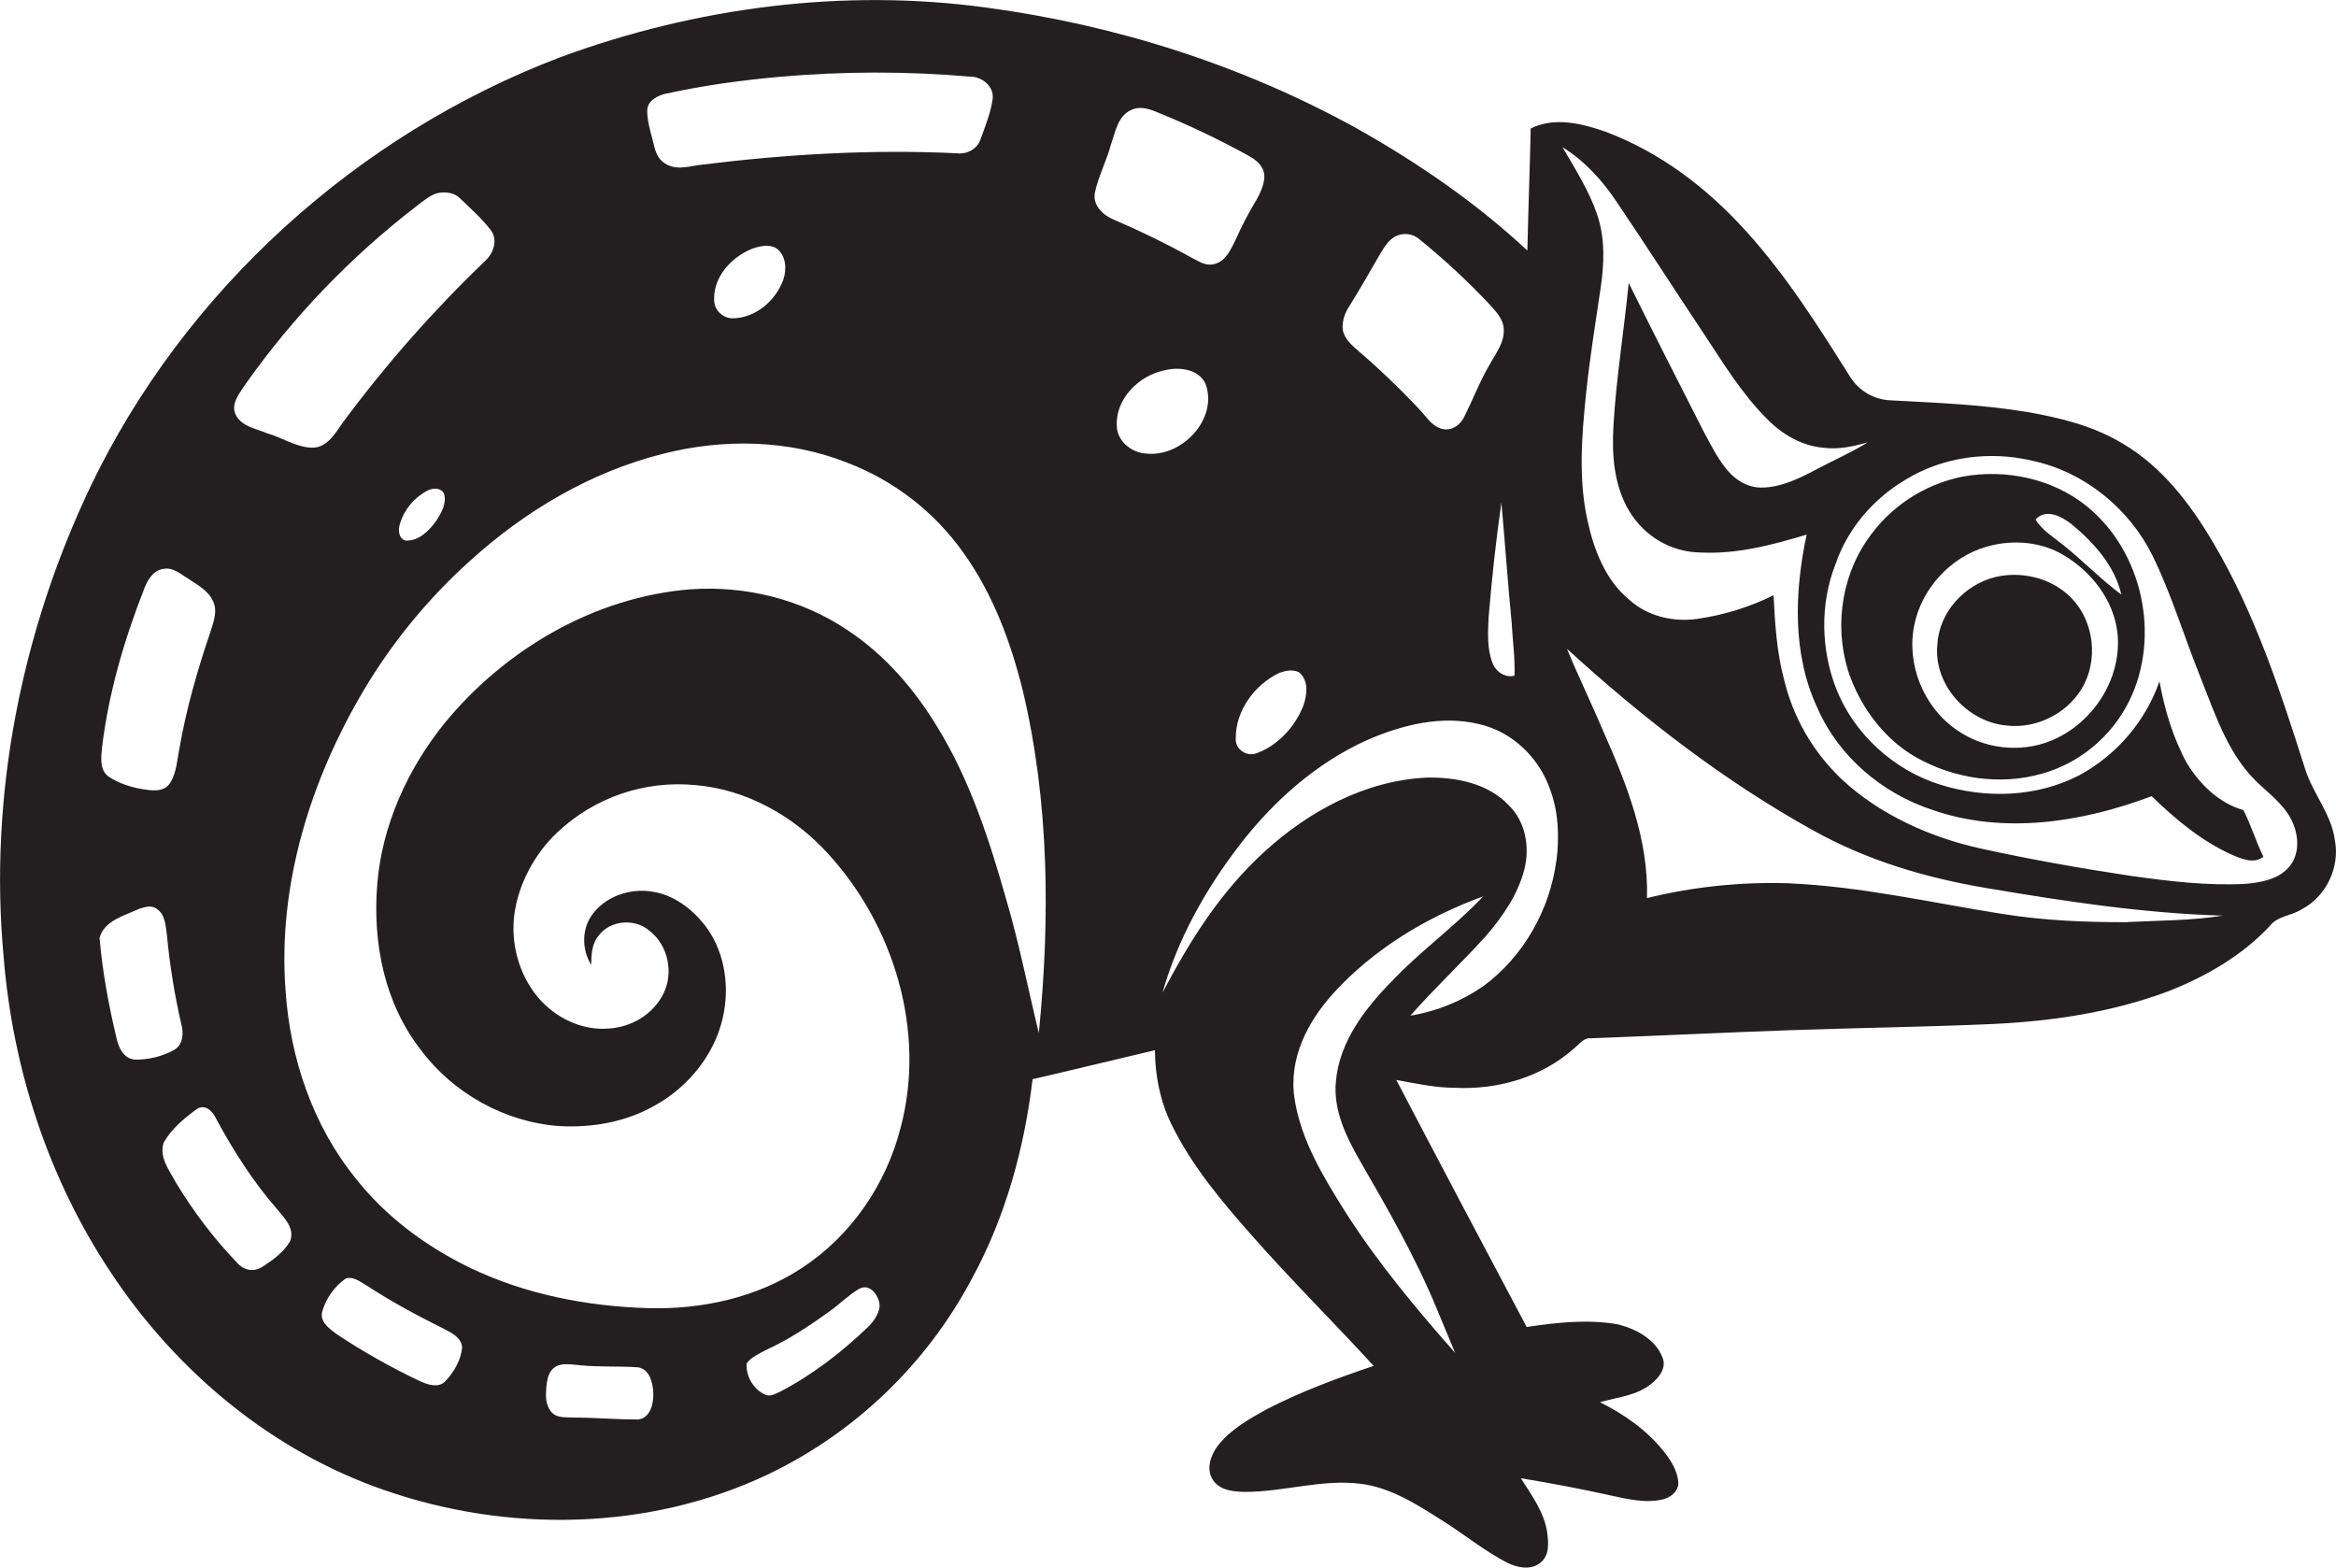 <?xml version="1.0" encoding="utf-8"?>
<!-- Generator: Adobe Illustrator 19.2.0, SVG Export Plug-In . SVG Version: 6.00 Build 0)  -->
<svg version="1.1" id="Layer_1" xmlns="http://www.w3.org/2000/svg" xmlns:xlink="http://www.w3.org/1999/xlink" x="0px" y="0px"
	 viewBox="0 0 1609.4 1080" style="enable-background:new 0 0 1609.4 1080;" xml:space="preserve">
<style type="text/css">
	.st0{fill:#231F20;}
</style>
<title>biseeise_Chameleon_flat_black_logo_White_background_d56120c0-bd72-4fca-a708-d1ddf97b55c3</title>
<path class="st0" d="M1424.8,409.8c-13.3-12.1-32.7-16.3-50-12.3c-21.2,5.2-38.8,24.1-40,46.3c-3,27.5,20.3,53.4,47.3,56
	c21.8,2.7,44.6-9.4,54.2-29.2S1441.5,424.6,1424.8,409.8z"/>
<path class="st0" d="M1608.6,578.7c-2.4-17.8-14.9-31.7-20.3-48.4c-17-53.5-34.6-107.6-63.3-156.1c-15.8-26.9-35.4-52.7-62.7-68.7
	c-19.8-12-42.6-17.6-65.2-21.6c-31.2-5.2-62.8-6.4-94.3-8.1c-11.7-0.4-22.3-6.6-28.4-16.6c-21.7-34.6-43.8-69.4-71.3-99.8
	s-59.2-54.3-96.5-68.5c-16.5-5.8-35.5-10.6-52-2.4c-0.6,28-1.7,56.1-2.3,84.1c-35.2-32.8-75.2-60.3-117.1-83.9
	c-78.8-43.6-166-71.4-255.1-83.4C581.3-8.3,479.5,5,386.1,39.4C246,92.6,127,200.2,62.2,335.5c-47.6,100.1-70,213-59.7,323.7
	C8.7,736.1,33.3,812,76.2,876.4c44.9,68.1,110.9,123.3,188.4,150.1c85.2,29.7,182.6,28.2,264.6-10.8
	c60.1-28.8,109.4-76.2,140.6-135.2c23-42.3,35.9-89.4,41.6-137c28.1-6.5,56.2-13.4,84.3-20c0.1,17.6,3.6,35.3,11.4,51.1
	c13.9,28.5,34.5,52.9,55.3,76.5c27.1,30.8,56.3,59.6,84,89.9c-25,8.4-49.9,17.6-73.4,29.7c-12.2,6.7-24.8,13.8-33.7,24.9
	c-5,6.5-8.7,16.3-3.7,23.9s14.5,8.1,22.5,8.3c26.6-0.1,52.6-8.9,79.3-5.6c20.9,2.6,39,14.4,56.4,25.4c14.9,9.4,28.7,20.7,44.4,28.9
	c6.9,3.4,16,5.5,22.7,0.4s6-13.6,5.1-20.7c-1.9-14.2-10.7-26-18.2-37.8c20.8,3.4,41.4,7.3,62,11.9c11.9,2.5,24.4,5.6,36.5,2.5
	c4.8-1.4,9.5-5.1,10-10.3c-0.1-8.6-5-16.3-10.2-22.8c-11.7-14.6-27.2-25.4-43.8-33.7c12-3.5,25.5-4.4,35.5-12.8
	c5.2-4.1,10.4-10.7,7.7-17.7c-4.8-12.8-18.2-19.9-30.7-23.1c-20.9-3.7-42.2-1.3-63,1.8c-30.1-56.7-60.1-113.4-89.8-170.2
	c13.3,2.4,26.7,5.4,40.3,5.4c29.4,1.5,59.9-7.2,82.1-27.1c3.6-2.7,6.5-7.5,11.6-7c46.1-1.7,92.1-4,138.2-5.6s92-2.2,138-4.2
	c41.3-1.9,82.8-8,121.7-22.6c25.9-10.2,50.8-24.5,69.9-45c5.4-7,15-6.9,22-11.5C1602.6,617.7,1612.3,597.4,1608.6,578.7z
	 M1043.4,465.5c-6.5,1.6-12.8-2.7-15.1-8.7c-3.9-10-3.2-21.1-2.7-31.7c2.2-26.3,5-52.6,8.8-78.8c2.5,27.6,4.4,55.3,7.1,82.9
	C1042.1,441.3,1043.9,453.3,1043.4,465.5z M930.5,209.5c7-11.3,13.6-22.8,20.2-34.3c2.8-4.6,5.6-9.5,10.4-12.2c5.5-3,12.3-2.2,17,2
	c17.3,14,33.5,29.1,48.7,45.3c4.1,4.7,9.1,9.8,9.2,16.5c0.6,9.2-5.5,16.6-9.6,24.2c-6.9,11.6-11.6,24.3-17.7,36.3
	c-2.9,6.1-9.8,10.3-16.4,7.8s-9.9-8.4-14.3-13c-13.8-14.7-28.4-28.6-43.7-41.7c-4.7-4.1-9.7-9.2-9.3-15.9S927.6,214,930.5,209.5
	L930.5,209.5z M894.9,463.1c7,5.6,5.6,15.8,3,23.2c-5.7,14.4-17.2,27-31.8,32.5c-6.9,2.9-15.2-2.4-14.7-10
	c-0.3-19.2,13.1-37.2,30.1-45.3C885.8,462,890.6,461,894.9,463.1z M459,64.5c25.8-5.7,52-9.2,78.3-11.6c43.6-3.8,87.5-3.9,131.2-0.1
	c8,0,16.4,6.6,15.4,15.2s-5.1,19.1-8.5,28.3c-2.3,6.6-9.4,10.1-16.1,9.3c-58.5-2.8-117.2,0.6-175.3,7.8c-8.1,0.8-16.8,4.1-24.5,0
	s-8.2-10.9-9.9-17.2s-3.7-13.1-3.7-19.9S453,65.7,459,64.5z M539.7,192.6c-5.2,14.5-19.1,26.5-34.9,26.7c-7.1,0-12.9-5.9-12.8-13
	c0-0.1,0-0.3,0-0.4c-0.2-15.7,12.3-29,26.3-34.6c5.3-1.8,11.8-3.3,16.8-0.1C541.6,176.1,542.1,185.4,539.7,192.6z M168.9,265
	c32.9-46.6,72.5-87.9,117.7-122.7c3.9-3,7.8-6.3,12.3-8.4s13.2-2.1,17.9,2.6c7.4,7.2,15.3,14,21.5,22.3c4.8,6.6,1.7,15.7-3.9,20.8
	c-35.6,34.1-68.3,71.2-97.7,110.8c-5.6,7.8-11.4,18.7-22.5,18s-20.1-7.1-30.4-10c-7.4-3.1-16.9-4.5-21.1-12.1S164.8,271.2,168.9,265
	z M300.6,358.7c-4.9,6.9-12.1,14.2-21.2,13.7c-5-1.4-5.2-7.6-3.8-11.7c3-9.9,9.9-18.1,19.1-22.8c3.7-1.9,9.1-2,11.2,2.2
	C307.9,346.7,304.1,353.3,300.6,358.7L300.6,358.7z M70.3,514.9C74.8,477.5,85.5,441,99.2,406c2.3-6.2,6.1-12.9,13.2-14.1
	s11.4,3.3,16.4,6.2c6.4,4.4,14.2,8.2,17.8,15.6s0.5,14.6-1.6,21.5c-8.9,26.2-16.6,52.8-21.3,80c-1.7,8-1.9,16.7-6.3,23.9
	s-13.3,5.5-20.1,4.4s-15.6-3.9-22.2-8.3S69.6,521.9,70.3,514.9z M80.3,715.3c-5.4-22.7-9.7-45.7-11.7-69
	c2.9-12.1,17.4-15.5,27.3-20.2c3.7-1.1,8-2.7,11.6-0.3c6.3,3.7,6.6,11.8,7.5,18.3c1.9,20.5,5.2,40.9,9.8,61
	c1.8,6.3,1.6,14.5-4.8,18.2c-8.2,4.5-17.5,6.8-26.9,6.7C85.4,729.5,81.7,721.9,80.3,715.3L80.3,715.3z M199.8,855.2
	c-4.3,7.4-11.6,12.7-18.6,17.3s-13.9,2.2-18.3-3c-15.9-16.7-29.8-35.1-41.7-54.8c-4.5-8.4-11.8-17.5-8.4-27.6
	c5.4-9.5,14.2-16.8,23-23.2c5.8-3.5,10.9,1.9,13.1,6.8c11.9,22.1,25.5,43.4,42,62.3C196,839.2,203.4,846.5,199.8,855.2z
	 M306.6,951.8c-4.7,4.5-11.7,2.2-16.9-0.1c-20-9.5-39.3-20.3-57.8-32.6c-4.9-3.7-11.8-8.5-9.9-15.5c2.6-9.2,8.4-17.3,16.2-22.8
	c5.5-1.7,10.2,2.5,14.7,5c17.1,11.2,35.1,20.8,53.4,29.9c5.3,2.7,11.8,6.1,12.1,12.8C317.4,937.4,312.6,945.5,306.6,951.8z
	 M440,977.9c-14.7,0.1-29.3-1.3-44-1.3c-5.6-0.4-12.5,0.8-16.4-4.2s-3.7-10.9-3.2-16.5s1.4-11.1,6.1-14.2s11.9-1.5,17.8-1.1
	c13.1,1.3,26.3,0.4,39.5,1.4c8,1.4,10.1,11.1,10.3,18S448.2,976.6,440,977.9z M597.5,914.7c-18,17.2-38,32.6-60.1,44.1
	c-3.3,1.4-7.1,3.9-10.6,1.8c-7.9-3.6-13-12.8-12.4-21.3c3.1-4.4,8.3-6.5,12.8-9c15.9-7.2,30.5-16.9,44.6-27.1
	c6.7-4.8,12.6-10.8,19.8-15.1s13,3.4,14.2,9.3S602.2,910.3,597.5,914.7L597.5,914.7z M715.7,711.7c-7.5-30.7-13.5-61.8-22.5-92.2
	c-11.6-40.9-24.9-81.9-47.2-118.3c-15.9-26.3-36.5-50.3-62.3-67.2c-31.5-21.2-70.3-30.7-108.1-28c-66.1,5.3-127.6,41.4-169.3,92.2
	c-25.5,31.6-43.1,70.3-46.4,111s5.1,82.2,30.1,114.2c22.4,30,58.2,49.8,95.6,52.4c22.4,1.2,45.5-2.8,65.2-14
	c24.3-13.3,43.3-37.3,48-64.8c3.7-20.7-0.4-43.4-13.6-60.1c-8.8-11-21-20.2-35.1-22.5c-16.1-3-34.4,3.4-43.3,17.5
	c-6.1,9.9-5.6,23,0.5,32.8c0.1-7,0.4-14.7,5.3-20.3c8-10.6,24.9-11.8,34.8-3.2c12.9,9.9,16.9,29,9.6,43.5s-22.3,23-37.8,23.9
	c-18.6,1.5-37-7.6-48.8-21.8c-13-15.7-18.7-37-16-57.1s13.7-41.3,29.3-56c25.6-24.3,60.5-36.3,95.7-32.8c34.8,3,67.1,21.1,90.5,46.6
	c46.1,49.9,68.3,123.3,50.5,189.7c-10,39-34.3,74.5-68.2,96.5c-31.1,20.4-69.1,28.6-106,27.5c-42.1-1.3-84.3-9.5-122.4-27.8
	c-30.2-14.6-57.9-35.1-78.7-61.5c-29.7-36.6-45.4-83.3-48.4-130c-5.4-72.8,17.5-145.3,54.5-207.4c19.7-32.9,44.3-62.7,72.8-88.3
	c37.7-34.2,82.9-61,132.5-73.5c41.7-10.7,87-9.9,127.3,6.1c32.2,12.3,60.1,33.9,80,62.1c20.2,28.2,32.5,61.2,40.8,94.7
	C723,552.8,723.5,633.1,715.7,711.7z M754.3,132.8c2.5-11.6,8.2-22.2,11.2-33.6c3-8.5,4.7-19.5,14-23.5c5.3-2.6,11.3-1,16.5,1.1
	c21.1,8.5,41.7,18.2,61.7,29.1c5.2,2.8,11.1,6.1,12.9,12.3s-1.9,14.1-5.3,20.1c-5.3,8.7-10,17.8-14.1,27.1
	c-3.1,6.1-6.2,13.6-13.2,16.1s-11.8-1.4-16.9-3.9c-17.3-9.6-35.1-18.3-53.3-26.1C760.2,148.5,752.7,141.7,754.3,132.8L754.3,132.8z
	 M788.8,312.4c-9.7-0.9-19.2-8.8-19.4-19c-0.9-18.8,15.4-34.8,33-38.3c9.9-2.5,23.4-1,28.2,9.4c8.9,24.5-17,51.2-41.7,47.9H788.8z
	 M958.5,676.4c-18.3,18.7-35.7,41.4-38.1,68.4c-2,19.7,6.9,38.1,16.5,54.8c19.1,33.1,38.2,66.3,52.8,101.6l12.8,30.8
	c-27.2-30.8-53.6-62.5-75.7-97.2c-15-23.9-30.2-48.8-34.8-77.1s8.9-53.8,26.7-73.5c27.9-30.6,64.5-52.6,103.2-66.7
	c-19.7,20.9-43.5,37.8-63.3,58.8L958.5,676.4z M1072.3,592.6c-4.4,34-22.6,66.4-50.4,86.8c-15,10.4-32.2,17.4-50.2,20.3
	c16.5-18.8,34.9-35.9,51.7-54.5c11.7-13.5,22.3-28.7,26.8-46.2c3.9-15.3,0.9-32.9-10.7-44.2c-14.3-15.2-36.4-19.5-56.4-19.1
	c-42.2,1.9-81.2,23-111.9,51s-51.6,61.7-70.3,97.2c10.5-37,29.7-71.3,53.1-101.7s53-56.7,88.2-72.5c23.8-10.3,50.7-17.1,76.6-10.9
	c23.1,5.1,42,23.5,49.4,45.8c5.6,15.2,6.1,31.9,4.2,47.9L1072.3,592.6z M1465.8,635.3c-28.7,0.1-57.5-1.1-85.8-5.6
	c-49.3-7.8-98.2-19.1-148.2-21.2c-32.7-1-65.3,2.4-97.1,10.2c1.2-40.3-14-78.6-30-114.7c-8.1-19.1-17.2-37.8-25.1-57
	c52,47.5,108.2,91.1,170,125.3c36.8,20.5,77.6,32.6,119,39.5c53.8,9.1,108,17.4,162.7,19c-21.6,3.5-43.5,3.3-65.4,4.4L1465.8,635.3z
	 M1577.1,597.2c-7.3,8.6-19.2,10.7-29.9,11.7c-26.5,1.4-53-1.8-79.2-5.5c-34.6-5.2-69-11.3-103.2-18.8s-69.7-23.1-96.2-48
	c-19.6-18.7-33.4-42.6-39.6-69c-5-18.8-6.1-38.2-7.1-57.5c-16.6,8.2-34.5,13.7-52.8,16.3c-16.5,2.3-34.1-1.9-46.6-13.2
	c-16.5-13.6-24.4-34.5-28.8-54.7c-6.4-29-3.9-58.8-0.9-88c2.5-23.8,6.3-47.4,9.8-71c2.7-17.2,3.4-35.3-2.3-51.9
	s-15.1-31.2-23.8-46.2c15.4,9.5,27.7,23.2,37.6,38.1c20,29.6,39.3,59.7,59.1,89.4c13.7,20.7,26.7,42.3,44.4,59.9
	c10.4,10.6,24.1,18.6,39.2,19.7c10.1,1.3,20.1-1,29.9-3.7c-10.9,6.8-22.7,11.9-34,17.9s-25.4,13.4-39.7,13.2
	c-8.9-0.1-17-5-22.6-11.6c-7-8.1-11.7-17.9-16.8-27.3c-17.3-34-34.6-67.9-51.5-102.1c-3.2,32.9-8.6,65.5-10.5,98.4
	c-1.2,20,0.3,41.4,11,59s28.9,27.9,48.4,28.3c25.2,1.4,49.8-5.1,73.7-12.3c-8.4,39.4-10,82.4,7.5,119.6c14.6,33.4,44.6,58.7,79,70
	c49.2,17.2,103.4,8.6,151.2-9.4c16.4,15.9,34.4,31,55.4,40.4c6.7,2.8,15,6.5,21.6,1.3c-5.2-10.4-8.5-21.9-13.8-32.1
	c-16.8-4.8-30-17.7-38.9-32.3c-9.6-17.5-15.4-36.9-18.9-56.4c-9.7,27.5-29.3,50.5-54.9,64.5c-29.6,15.5-65.2,16.5-96.7,6.5
	s-58.7-34.6-71-65.6c-10.7-27.2-11.4-58.5-0.7-85.9c8.3-24.5,26.1-45.3,48.3-58.4c25.9-16,58.3-20.1,87.8-13
	c35.5,7.7,66.2,32.7,82.3,65.1c13.3,27.1,21.9,56.2,33.2,84.2c10.5,26.4,19.7,55.4,41.8,74.7c8.4,7.7,17.8,15.3,22.1,26.2
	c3.9,9.6,4,21.4-2.8,29.4L1577.1,597.2z"/>
<path class="st0" d="M1437.6,348.7c-23.6-19.1-56.1-25.8-85.7-20.3c-26.6,5.4-50,20.9-65.3,43.3c-19.1,27.6-23.3,64.6-11.4,95.9
	c8.5,21.9,23.7,41.8,44.3,53.8c26.2,15,58.4,20,87.6,11.5c25.9-7.2,48.1-26,59.9-50.1C1488.8,438.4,1476.2,379.8,1437.6,348.7z
	 M1413,510.3c-20.9,8.6-46.2,5.7-64.7-7.3c-23-15.6-35.1-45.4-29.4-72.6c5.2-25.2,25.1-46.7,49.8-53.8c17.7-5.1,37.9-3.6,53.8,6.3
	c18.8,11.4,33.7,30.7,36.3,52.9C1462.3,467.1,1442,498.6,1413,510.3z M1421.5,375.5c-6.7-5.5-14.5-10-19.1-17.6
	c7.2-7.9,18-2.1,24.8,3.2c15.3,12.7,29.7,28.5,34.3,48.5C1447.4,399.2,1435.2,386.4,1421.5,375.5z"/>
</svg>
